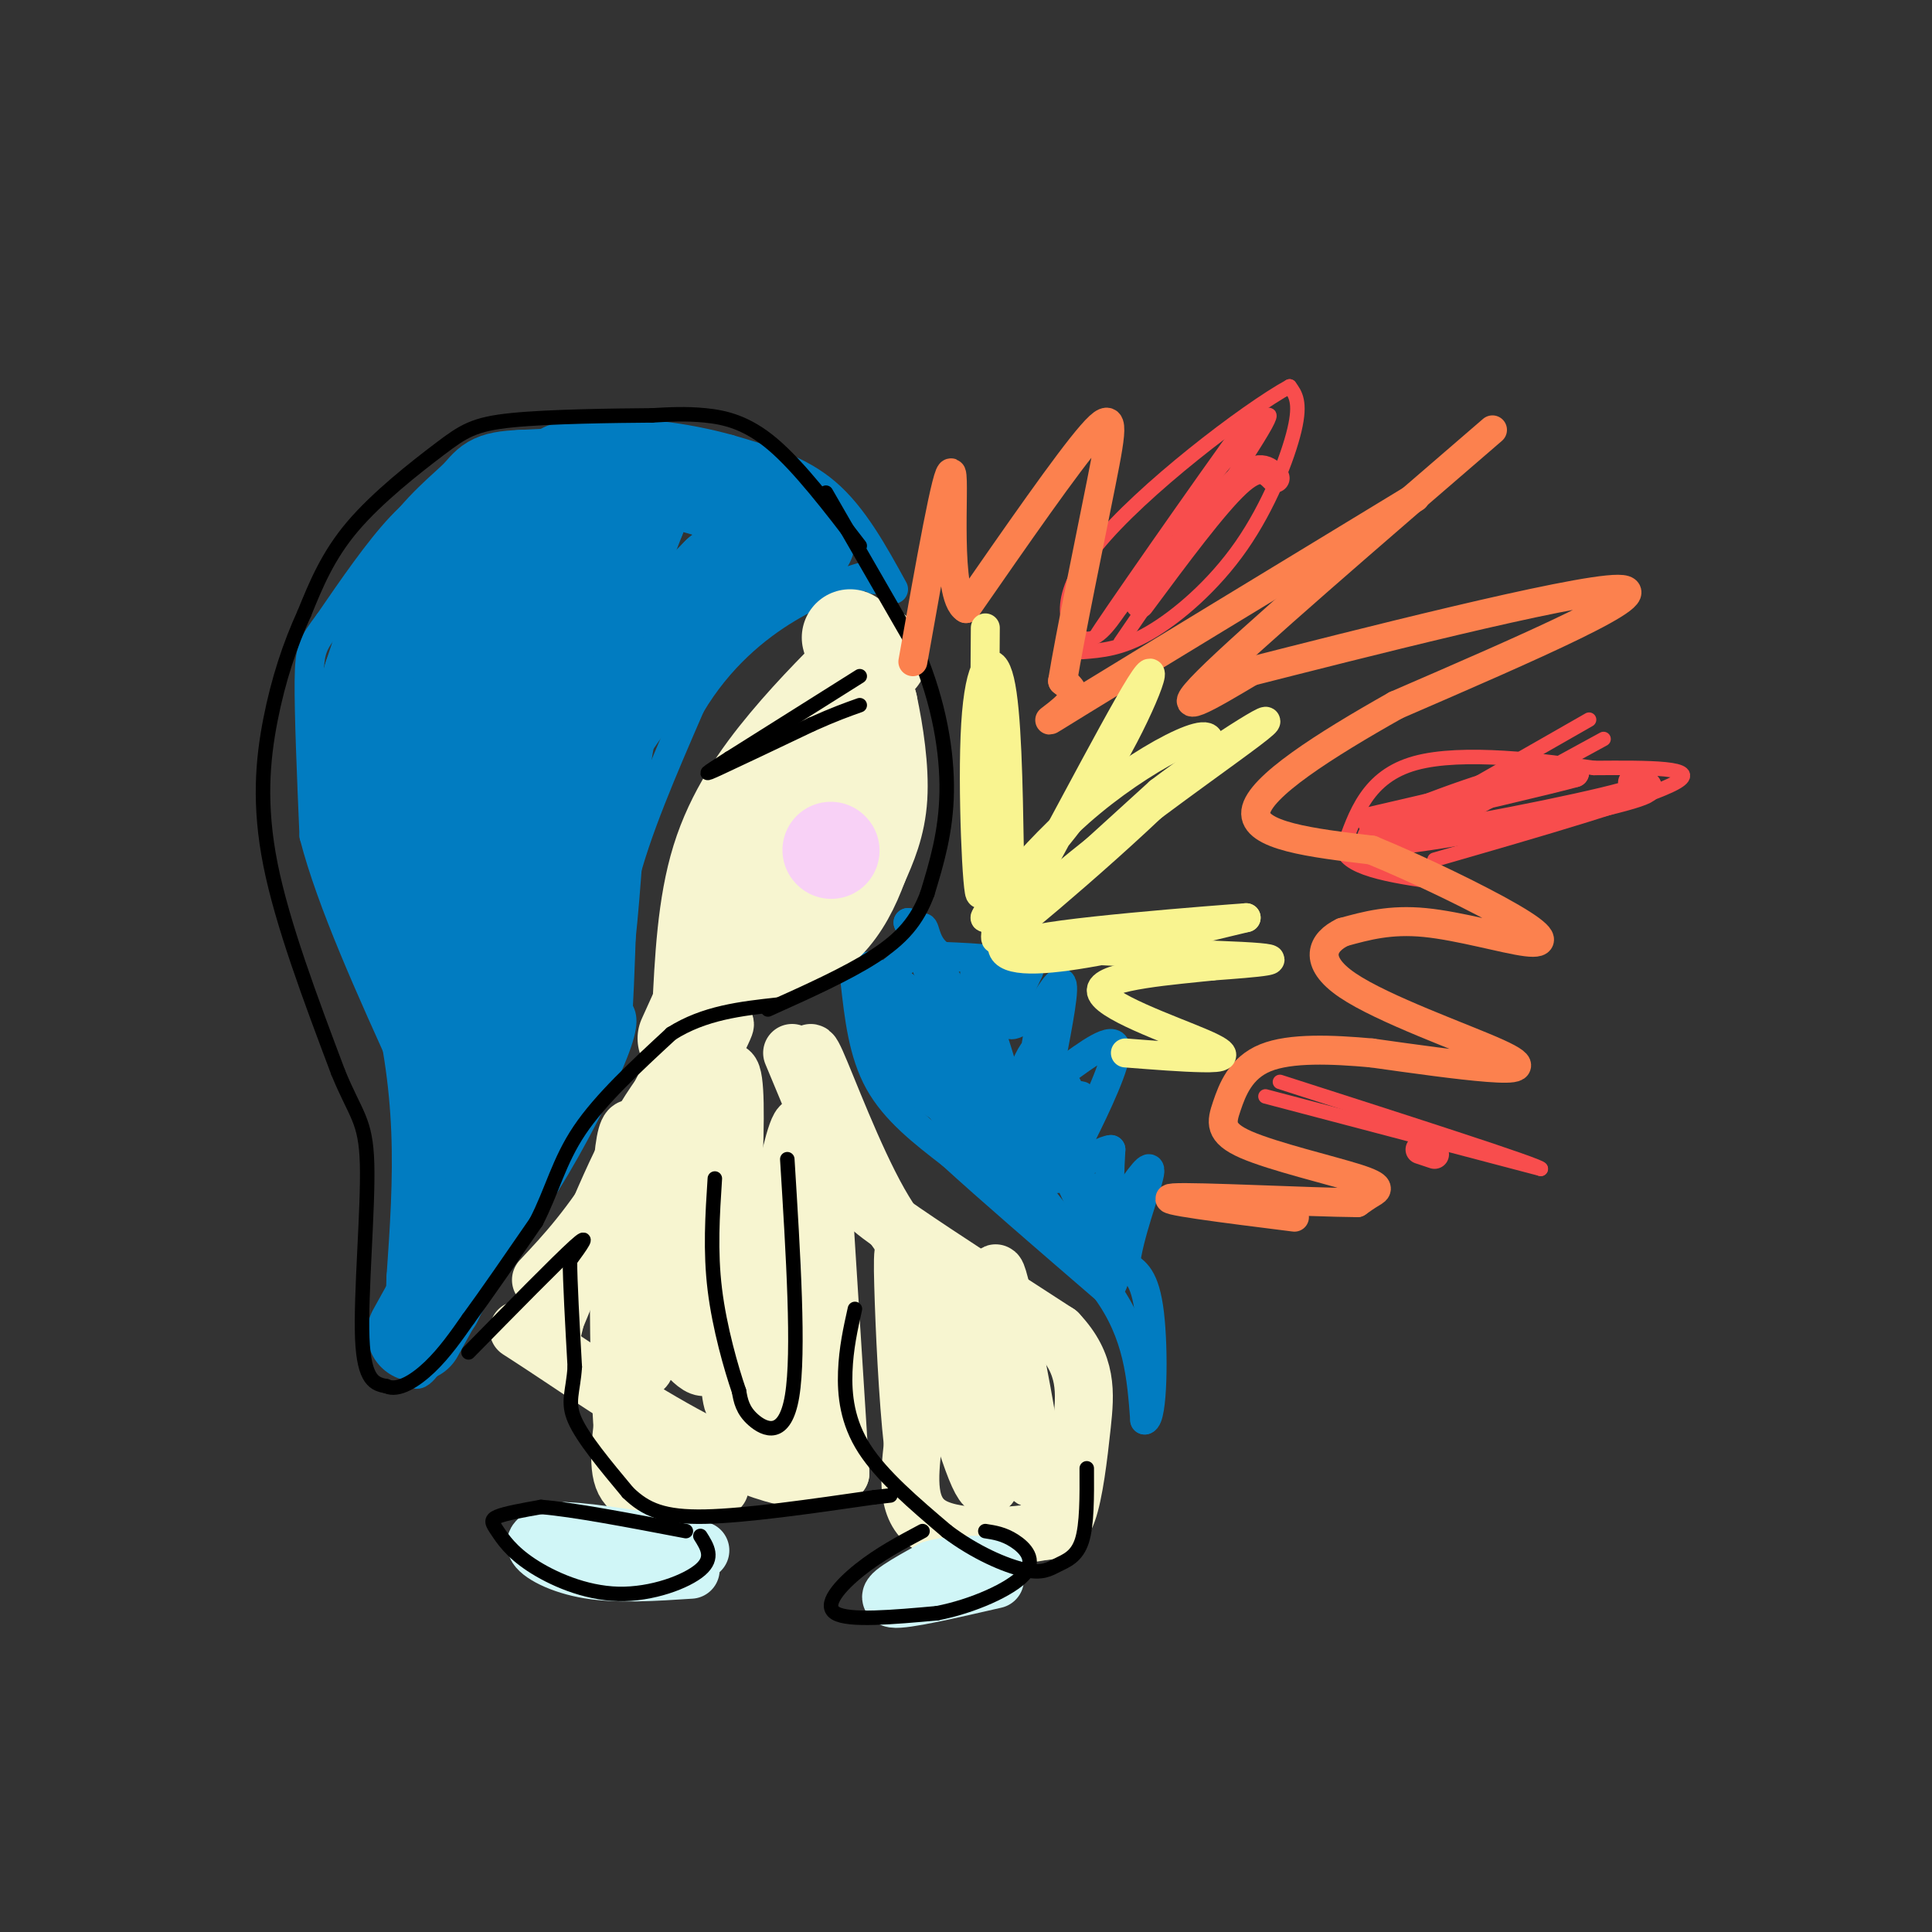 <svg viewBox='0 0 400 400' version='1.1' xmlns='http://www.w3.org/2000/svg' xmlns:xlink='http://www.w3.org/1999/xlink'><rect x="0" y="0" width="400" height="400" fill="#333333" stroke="none"/><g fill='none' stroke='#017CC1' stroke-width='6' stroke-linecap='round' stroke-linejoin='round'><path d='M185,122c-4.167,-7.583 -8.333,-15.167 -14,-20c-5.667,-4.833 -12.833,-6.917 -20,-9'/><path d='M151,93c-8.756,-2.467 -20.644,-4.133 -30,-3c-9.356,1.133 -16.178,5.067 -23,9'/><path d='M98,99c-6.244,2.733 -10.356,5.067 -15,10c-4.644,4.933 -9.822,12.467 -15,20'/><path d='M68,129c-3.267,4.356 -3.933,5.244 -4,12c-0.067,6.756 0.467,19.378 1,32'/><path d='M65,173c3.500,13.667 11.750,31.833 20,50'/><path d='M85,223c2.933,19.556 0.267,43.444 0,54c-0.267,10.556 1.867,7.778 4,5'/><path d='M89,282c3.167,-3.167 9.083,-13.583 15,-24'/><path d='M98,264c0.000,0.000 15.000,-19.000 15,-19'/><path d='M113,245c5.400,-8.556 11.400,-20.444 14,-27c2.600,-6.556 1.800,-7.778 1,-9'/><path d='M128,209c0.333,-5.833 0.667,-15.917 1,-26'/><path d='M129,183c2.500,-10.500 8.250,-23.750 14,-37'/><path d='M143,146c5.867,-9.889 13.533,-16.111 20,-20c6.467,-3.889 11.733,-5.444 17,-7'/><path d='M180,119c3.000,-1.000 2.000,0.000 1,1'/><path d='M177,203c0.833,7.500 1.667,15.000 5,21c3.333,6.000 9.167,10.500 15,15'/><path d='M197,239c7.833,7.167 19.917,17.583 32,28'/><path d='M229,267c6.667,9.167 7.333,18.083 8,27'/><path d='M237,294c1.689,-0.244 1.911,-14.356 1,-22c-0.911,-7.644 -2.956,-8.822 -5,-10'/><path d='M233,262c0.556,-6.000 4.444,-16.000 5,-19c0.556,-3.000 -2.222,1.000 -5,5'/><path d='M233,248c-1.444,1.222 -2.556,1.778 -3,0c-0.444,-1.778 -0.222,-5.889 0,-10'/><path d='M230,238c-2.667,0.178 -9.333,5.622 -11,6c-1.667,0.378 1.667,-4.311 5,-9'/><path d='M224,235c2.822,-5.622 7.378,-15.178 7,-18c-0.378,-2.822 -5.689,1.089 -11,5'/><path d='M220,222c-2.607,2.107 -3.625,4.875 -3,1c0.625,-3.875 2.893,-14.393 3,-18c0.107,-3.607 -1.946,-0.304 -4,3'/><path d='M216,208c-2.356,1.844 -6.244,4.956 -7,4c-0.756,-0.956 1.622,-5.978 4,-11'/><path d='M213,201c-2.333,-2.333 -10.167,-2.667 -18,-3'/><path d='M195,198c-3.511,-2.111 -3.289,-5.889 -4,-6c-0.711,-0.111 -2.356,3.444 -4,7'/><path d='M187,199c-1.911,2.111 -4.689,3.889 -6,4c-1.311,0.111 -1.156,-1.444 -1,-3'/><path d='M182,207c16.083,18.333 32.167,36.667 33,38c0.833,1.333 -13.583,-14.333 -28,-30'/><path d='M187,215c-6.833,-7.452 -9.917,-11.083 -5,-4c4.917,7.083 17.833,24.881 20,28c2.167,3.119 -6.417,-8.440 -15,-20'/><path d='M187,219c-2.111,-4.133 0.111,-4.467 8,4c7.889,8.467 21.444,25.733 35,43'/><path d='M230,266c2.833,0.250 -7.583,-20.625 -9,-23c-1.417,-2.375 6.167,13.750 9,19c2.833,5.250 0.917,-0.375 -1,-6'/><path d='M229,256c-1.003,-3.442 -3.011,-9.046 -3,-10c0.011,-0.954 2.041,2.743 4,8c1.959,5.257 3.845,12.073 -1,9c-4.845,-3.073 -16.423,-16.037 -28,-29'/><path d='M201,234c-7.167,-6.048 -11.083,-6.667 -15,-12c-3.917,-5.333 -7.833,-15.381 -8,-18c-0.167,-2.619 3.417,2.190 7,7'/><path d='M185,211c6.289,8.911 18.511,27.689 20,26c1.489,-1.689 -7.756,-23.844 -17,-46'/><path d='M188,191c3.044,3.956 19.156,36.844 24,47c4.844,10.156 -1.578,-2.422 -8,-15'/><path d='M204,223c-4.119,-9.048 -10.417,-24.167 -9,-22c1.417,2.167 10.548,21.619 13,25c2.452,3.381 -1.774,-9.310 -6,-22'/><path d='M202,204c-0.781,-3.862 0.265,-2.516 2,-3c1.735,-0.484 4.158,-2.798 3,2c-1.158,4.798 -5.898,16.709 -7,18c-1.102,1.291 1.434,-8.037 4,-12c2.566,-3.963 5.162,-2.561 7,-1c1.838,1.561 2.919,3.280 4,5'/><path d='M215,213c-0.571,6.043 -3.998,18.651 -6,24c-2.002,5.349 -2.577,3.440 -1,-3c1.577,-6.440 5.308,-17.411 7,-17c1.692,0.411 1.346,12.206 1,24'/><path d='M216,241c2.726,-0.143 9.042,-12.500 8,-14c-1.042,-1.500 -9.440,7.857 -12,10c-2.560,2.143 0.720,-2.929 4,-8'/><path d='M216,229c2.144,-2.424 5.502,-4.485 5,-4c-0.502,0.485 -4.866,3.515 -8,6c-3.134,2.485 -5.038,4.424 -9,0c-3.962,-4.424 -9.981,-15.212 -16,-26'/><path d='M188,205c-2.500,-3.333 -0.750,1.333 1,6'/></g>
<g fill='none' stroke='#017CC1' stroke-width='20' stroke-linecap='round' stroke-linejoin='round'><path d='M167,112c-7.583,-4.917 -15.167,-9.833 -25,-12c-9.833,-2.167 -21.917,-1.583 -34,-1'/><path d='M108,99c-6.702,0.262 -6.458,1.417 -9,4c-2.542,2.583 -7.869,6.595 -12,13c-4.131,6.405 -7.065,15.202 -10,24'/><path d='M77,140c-2.756,8.978 -4.644,19.422 -3,30c1.644,10.578 6.822,21.289 12,32'/><path d='M86,202c3.022,10.711 4.578,21.489 5,32c0.422,10.511 -0.289,20.756 -1,31'/><path d='M90,265c-0.167,5.667 -0.083,4.333 0,3'/><path d='M86,276c0.000,0.000 31.000,-56.000 31,-56'/><path d='M117,220c6.036,-21.798 5.625,-48.292 8,-64c2.375,-15.708 7.536,-20.631 12,-25c4.464,-4.369 8.232,-8.185 12,-12'/><path d='M149,119c6.238,-3.321 15.833,-5.625 14,-3c-1.833,2.625 -15.095,10.179 -25,20c-9.905,9.821 -16.452,21.911 -23,34'/><path d='M115,170c-5.029,7.394 -6.100,8.879 -9,22c-2.900,13.121 -7.627,37.879 -8,37c-0.373,-0.879 3.608,-27.394 10,-52c6.392,-24.606 15.196,-47.303 24,-70'/><path d='M132,107c1.888,-10.552 -5.391,-1.931 -16,20c-10.609,21.931 -24.549,57.174 -23,50c1.549,-7.174 18.585,-56.764 23,-73c4.415,-16.236 -3.793,0.882 -12,18'/><path d='M104,122c-4.986,9.617 -11.450,24.660 -13,40c-1.550,15.340 1.813,30.976 3,28c1.187,-2.976 0.196,-24.565 1,-39c0.804,-14.435 3.402,-21.718 6,-29'/></g>
<g fill='none' stroke='#F7F5D0' stroke-width='20' stroke-linecap='round' stroke-linejoin='round'><path d='M176,132c0.000,0.000 4.000,14.000 4,14'/><path d='M180,146c1.244,5.778 2.356,13.222 2,19c-0.356,5.778 -2.178,9.889 -4,14'/><path d='M178,179c-1.644,4.489 -3.756,8.711 -7,12c-3.244,3.289 -7.622,5.644 -12,8'/><path d='M181,135c-6.133,6.067 -12.267,12.133 -18,19c-5.733,6.867 -11.067,14.533 -14,24c-2.933,9.467 -3.467,20.733 -4,32'/><path d='M182,136c-1.167,-0.583 -2.333,-1.167 -9,12c-6.667,13.167 -18.833,40.083 -31,67'/></g>
<g fill='none' stroke='#F7F5D0' stroke-width='12' stroke-linecap='round' stroke-linejoin='round'><path d='M164,218c0.000,0.000 10.000,24.000 10,24'/><path d='M174,242c3.022,5.689 5.578,7.911 13,13c7.422,5.089 19.711,13.044 32,21'/><path d='M219,276c6.202,6.524 5.708,12.333 5,19c-0.708,6.667 -1.631,14.190 -3,18c-1.369,3.810 -3.185,3.905 -5,4'/><path d='M216,317c-5.711,1.156 -17.489,2.044 -23,-1c-5.511,-3.044 -4.756,-10.022 -4,-17'/><path d='M189,299c-1.075,-9.409 -1.763,-24.433 -2,-33c-0.237,-8.567 -0.022,-10.678 3,-1c3.022,9.678 8.852,31.144 12,39c3.148,7.856 3.614,2.102 4,-4c0.386,-6.102 0.693,-12.551 1,-19'/><path d='M207,281c-0.442,-9.265 -2.046,-22.927 0,-15c2.046,7.927 7.743,37.442 7,40c-0.743,2.558 -7.927,-21.841 -12,-33c-4.073,-11.159 -5.037,-9.080 -6,-7'/><path d='M196,266c-3.321,-3.143 -8.625,-7.500 -14,-17c-5.375,-9.500 -10.821,-24.143 -13,-29c-2.179,-4.857 -1.089,0.071 0,5'/><path d='M169,225c0.833,14.167 2.917,47.083 5,80'/><path d='M174,305c-12.000,7.143 -44.500,-15.000 -58,-24c-13.500,-9.000 -8.000,-4.857 -5,-4c3.000,0.857 3.500,-1.571 4,-4'/><path d='M115,273c3.333,-7.778 9.667,-25.222 16,-37c6.333,-11.778 12.667,-17.889 19,-24'/><path d='M150,212c1.006,-0.450 -5.978,10.426 -11,30c-5.022,19.574 -8.083,47.847 -5,40c3.083,-7.847 12.309,-51.813 16,-59c3.691,-7.187 1.845,22.407 0,52'/><path d='M150,275c0.160,9.698 0.560,7.943 1,11c0.440,3.057 0.919,10.926 4,-3c3.081,-13.926 8.765,-49.649 11,-50c2.235,-0.351 1.022,34.669 -1,53c-2.022,18.331 -4.852,19.974 -6,17c-1.148,-2.974 -0.614,-10.564 1,-16c1.614,-5.436 4.307,-8.718 7,-12'/><path d='M167,275c1.472,-1.333 1.652,1.333 -2,8c-3.652,6.667 -11.137,17.333 -17,22c-5.863,4.667 -10.104,3.333 -13,1c-2.896,-2.333 -4.448,-5.667 -6,-9'/><path d='M129,297c-1.178,-14.178 -1.124,-45.122 0,-57c1.124,-11.878 3.318,-4.688 6,2c2.682,6.688 5.853,12.875 8,17c2.147,4.125 3.270,6.187 4,11c0.730,4.813 1.066,12.375 -1,13c-2.066,0.625 -6.533,-5.688 -11,-12'/><path d='M135,271c-4.774,-4.405 -11.208,-9.417 -6,-26c5.208,-16.583 22.060,-44.738 24,-47c1.940,-2.262 -11.030,21.369 -24,45'/><path d='M129,243c-6.833,11.167 -11.917,16.583 -17,22'/><path d='M130,288c-1.167,7.167 -2.333,14.333 -1,18c1.333,3.667 5.167,3.833 9,4'/><path d='M138,310c3.333,0.333 7.167,-0.833 11,-2'/></g>
<g fill='none' stroke='#D0F6F7' stroke-width='12' stroke-linecap='round' stroke-linejoin='round'><path d='M206,327c-9.417,2.167 -18.833,4.333 -21,4c-2.167,-0.333 2.917,-3.167 8,-6'/><path d='M193,325c3.667,-1.167 8.833,-1.083 14,-1'/><path d='M143,325c-7.511,0.489 -15.022,0.978 -21,0c-5.978,-0.978 -10.422,-3.422 -11,-5c-0.578,-1.578 2.711,-2.289 6,-3'/><path d='M117,317c5.667,0.167 16.833,2.083 28,4'/></g>
<g fill='none' stroke='#000000' stroke-width='3' stroke-linecap='round' stroke-linejoin='round'><path d='M178,140c0.000,0.000 -27.000,17.000 -27,17'/><path d='M151,157c-5.489,3.489 -5.711,3.711 -2,2c3.711,-1.711 11.356,-5.356 19,-9'/><path d='M168,150c4.833,-2.167 7.417,-3.083 10,-4'/></g>
<g fill='none' stroke='#F8D1F6' stroke-width='12' stroke-linecap='round' stroke-linejoin='round'><path d='M172,177c0.000,0.000 0.100,0.100 0.1,0.1'/></g>
<g fill='none' stroke='#F8D1F6' stroke-width='20' stroke-linecap='round' stroke-linejoin='round'><path d='M172,176c0.000,0.000 0.100,0.100 0.1,0.1'/></g>
<g fill='none' stroke='#000000' stroke-width='3' stroke-linecap='round' stroke-linejoin='round'><path d='M171,102c0.000,0.000 19.000,33.000 19,33'/><path d='M190,135c4.467,10.644 6.133,20.756 6,29c-0.133,8.244 -2.067,14.622 -4,21'/><path d='M192,185c-2.089,5.667 -5.311,9.333 -11,13c-5.689,3.667 -13.844,7.333 -22,11'/><path d='M178,113c-6.289,-8.200 -12.578,-16.400 -18,-21c-5.422,-4.600 -9.978,-5.600 -14,-6c-4.022,-0.400 -7.511,-0.200 -11,0'/><path d='M135,86c-7.616,0.061 -21.155,0.212 -29,1c-7.845,0.788 -9.997,2.212 -15,6c-5.003,3.788 -12.858,9.939 -18,16c-5.142,6.061 -7.571,12.030 -10,18'/><path d='M63,127c-2.964,6.488 -5.375,13.708 -7,22c-1.625,8.292 -2.464,17.655 0,30c2.464,12.345 8.232,27.673 14,43'/><path d='M70,222c3.643,8.929 5.750,9.750 6,19c0.250,9.250 -1.357,26.929 -1,36c0.357,9.071 2.679,9.536 5,10'/><path d='M80,287c2.422,1.111 5.978,-1.111 9,-4c3.022,-2.889 5.511,-6.444 8,-10'/><path d='M97,273c3.667,-5.000 8.833,-12.500 14,-20'/><path d='M111,253c3.333,-6.444 4.667,-12.556 9,-19c4.333,-6.444 11.667,-13.222 19,-20'/><path d='M139,214c6.833,-4.333 14.417,-5.167 22,-6'/><path d='M97,280c9.250,-9.417 18.500,-18.833 22,-22c3.500,-3.167 1.250,-0.083 -1,3'/><path d='M118,261c0.000,4.167 0.500,13.083 1,22'/><path d='M119,283c-0.333,5.200 -1.667,7.200 0,11c1.667,3.800 6.333,9.400 11,15'/><path d='M130,309c3.711,3.622 7.489,5.178 16,5c8.511,-0.178 21.756,-2.089 35,-4'/><path d='M181,310c5.833,-0.667 2.917,-0.333 0,0'/><path d='M177,271c-0.911,4.089 -1.822,8.178 -2,13c-0.178,4.822 0.378,10.378 4,16c3.622,5.622 10.311,11.311 17,17'/><path d='M196,317c5.906,4.470 12.171,7.147 16,8c3.829,0.853 5.223,-0.116 7,-1c1.777,-0.884 3.936,-1.681 5,-5c1.064,-3.319 1.032,-9.159 1,-15'/><path d='M163,240c1.244,20.000 2.489,40.000 1,49c-1.489,9.000 -5.711,7.000 -8,5c-2.289,-2.000 -2.644,-4.000 -3,-6'/><path d='M153,288c-1.578,-4.578 -4.022,-13.022 -5,-21c-0.978,-7.978 -0.489,-15.489 0,-23'/><path d='M145,318c1.432,2.262 2.864,4.523 0,7c-2.864,2.477 -10.024,5.169 -17,5c-6.976,-0.169 -13.767,-3.200 -18,-6c-4.233,-2.800 -5.909,-5.369 -7,-7c-1.091,-1.631 -1.597,-2.323 0,-3c1.597,-0.677 5.299,-1.338 9,-2'/><path d='M112,312c6.500,0.500 18.250,2.750 30,5'/><path d='M191,317c-4.467,2.378 -8.933,4.756 -13,8c-4.067,3.244 -7.733,7.356 -5,9c2.733,1.644 11.867,0.822 21,0'/><path d='M194,334c7.369,-1.417 15.292,-4.958 18,-8c2.708,-3.042 0.202,-5.583 -2,-7c-2.202,-1.417 -4.101,-1.708 -6,-2'/></g>
<g fill='none' stroke='#F84D4D' stroke-width='3' stroke-linecap='round' stroke-linejoin='round'><path d='M262,227c0.000,0.000 57.000,15.000 57,15'/><path d='M319,242c0.500,-0.500 -26.750,-9.250 -54,-18'/><path d='M297,178c22.250,-6.417 44.500,-12.833 50,-16c5.500,-3.167 -5.750,-3.083 -17,-3'/><path d='M330,159c-10.200,-1.489 -27.200,-3.711 -37,-1c-9.800,2.711 -12.400,10.356 -15,18'/><path d='M278,176c1.167,4.167 11.583,5.583 22,7'/><path d='M224,135c4.101,-0.315 8.202,-0.631 14,-4c5.798,-3.369 13.292,-9.792 19,-18c5.708,-8.208 9.631,-18.202 11,-24c1.369,-5.798 0.185,-7.399 -1,-9'/><path d='M267,80c-8.929,4.869 -30.750,21.542 -40,33c-9.250,11.458 -5.929,17.702 -3,19c2.929,1.298 5.464,-2.351 8,-6'/><path d='M232,126c9.464,-12.964 29.125,-42.375 27,-40c-2.125,2.375 -26.036,36.536 -31,44c-4.964,7.464 9.018,-11.768 23,-31'/><path d='M251,99c7.356,-9.267 14.244,-16.933 11,-11c-3.244,5.933 -16.622,25.467 -30,45'/><path d='M332,153c0.000,0.000 -44.000,24.000 -44,24'/><path d='M329,149c0.000,0.000 -28.000,16.000 -28,16'/></g>
<g fill='none' stroke='#F84D4D' stroke-width='6' stroke-linecap='round' stroke-linejoin='round'><path d='M338,162c3.357,0.476 6.714,0.952 -6,4c-12.714,3.048 -41.500,8.667 -47,8c-5.500,-0.667 12.286,-7.619 23,-11c10.714,-3.381 14.357,-3.190 18,-3'/><path d='M326,160c-4.000,1.167 -23.000,5.583 -42,10'/><path d='M264,99c-1.667,-1.667 -3.333,-3.333 -8,1c-4.667,4.333 -12.333,14.667 -20,25'/><path d='M297,239c0.000,0.000 -3.000,-1.000 -3,-1'/></g>
<g fill='none' stroke='#FC814E' stroke-width='6' stroke-linecap='round' stroke-linejoin='round'><path d='M309,89c-25.333,21.833 -50.667,43.667 -59,52c-8.333,8.333 0.333,3.167 9,-2'/><path d='M259,139c20.333,-5.156 66.667,-17.044 76,-17c9.333,0.044 -18.333,12.022 -46,24'/><path d='M289,146c-14.667,8.267 -28.333,16.933 -29,22c-0.667,5.067 11.667,6.533 24,8'/><path d='M284,176c9.818,4.035 22.364,10.123 29,14c6.636,3.877 7.364,5.544 3,5c-4.364,-0.544 -13.818,-3.298 -21,-4c-7.182,-0.702 -12.091,0.649 -17,2'/><path d='M278,193c-4.238,2.010 -6.332,6.033 1,11c7.332,4.967 24.089,10.876 31,14c6.911,3.124 3.974,3.464 -2,3c-5.974,-0.464 -14.987,-1.732 -24,-3'/><path d='M284,218c-8.241,-0.742 -16.844,-1.097 -22,1c-5.156,2.097 -6.865,6.645 -8,10c-1.135,3.355 -1.696,5.518 4,8c5.696,2.482 17.649,5.284 23,7c5.351,1.716 4.100,2.348 3,3c-1.100,0.652 -2.050,1.326 -3,2'/><path d='M281,249c-10.022,-0.089 -33.578,-1.311 -38,-1c-4.422,0.311 10.289,2.156 25,4'/><path d='M293,103c-28.822,17.511 -57.644,35.022 -69,42c-11.356,6.978 -5.244,3.422 -3,1c2.244,-2.422 0.622,-3.711 -1,-5'/><path d='M220,141c1.464,-9.024 5.625,-29.083 8,-41c2.375,-11.917 2.964,-15.690 -2,-10c-4.964,5.690 -15.482,20.845 -26,36'/><path d='M200,126c-4.356,-2.356 -2.244,-26.244 -3,-28c-0.756,-1.756 -4.378,18.622 -8,39'/></g>
<g fill='none' stroke='#F9F490' stroke-width='6' stroke-linecap='round' stroke-linejoin='round'><path d='M204,130c-0.173,26.720 -0.345,53.440 -1,55c-0.655,1.560 -1.792,-22.042 -1,-35c0.792,-12.958 3.512,-15.274 5,-9c1.488,6.274 1.744,21.137 2,36'/><path d='M209,177c-1.359,11.882 -5.756,23.587 0,14c5.756,-9.587 21.665,-40.466 27,-49c5.335,-8.534 0.096,5.276 -7,17c-7.096,11.724 -16.048,21.362 -25,31'/><path d='M204,190c-0.997,0.630 9.011,-13.295 22,-24c12.989,-10.705 28.959,-18.190 23,-10c-5.959,8.190 -33.845,32.054 -39,36c-5.155,3.946 12.423,-12.027 30,-28'/><path d='M240,164c12.571,-9.595 29.000,-19.583 19,-12c-10.000,7.583 -46.429,32.738 -51,42c-4.571,9.262 22.714,2.631 50,-4'/><path d='M258,190c-5.131,0.357 -42.958,3.250 -45,5c-2.042,1.750 31.702,2.357 44,3c12.298,0.643 3.149,1.321 -6,2'/><path d='M251,200c-7.359,0.826 -22.756,1.892 -23,5c-0.244,3.108 14.665,8.260 21,11c6.335,2.740 4.096,3.069 0,3c-4.096,-0.069 -10.048,-0.534 -16,-1'/></g>
</svg>